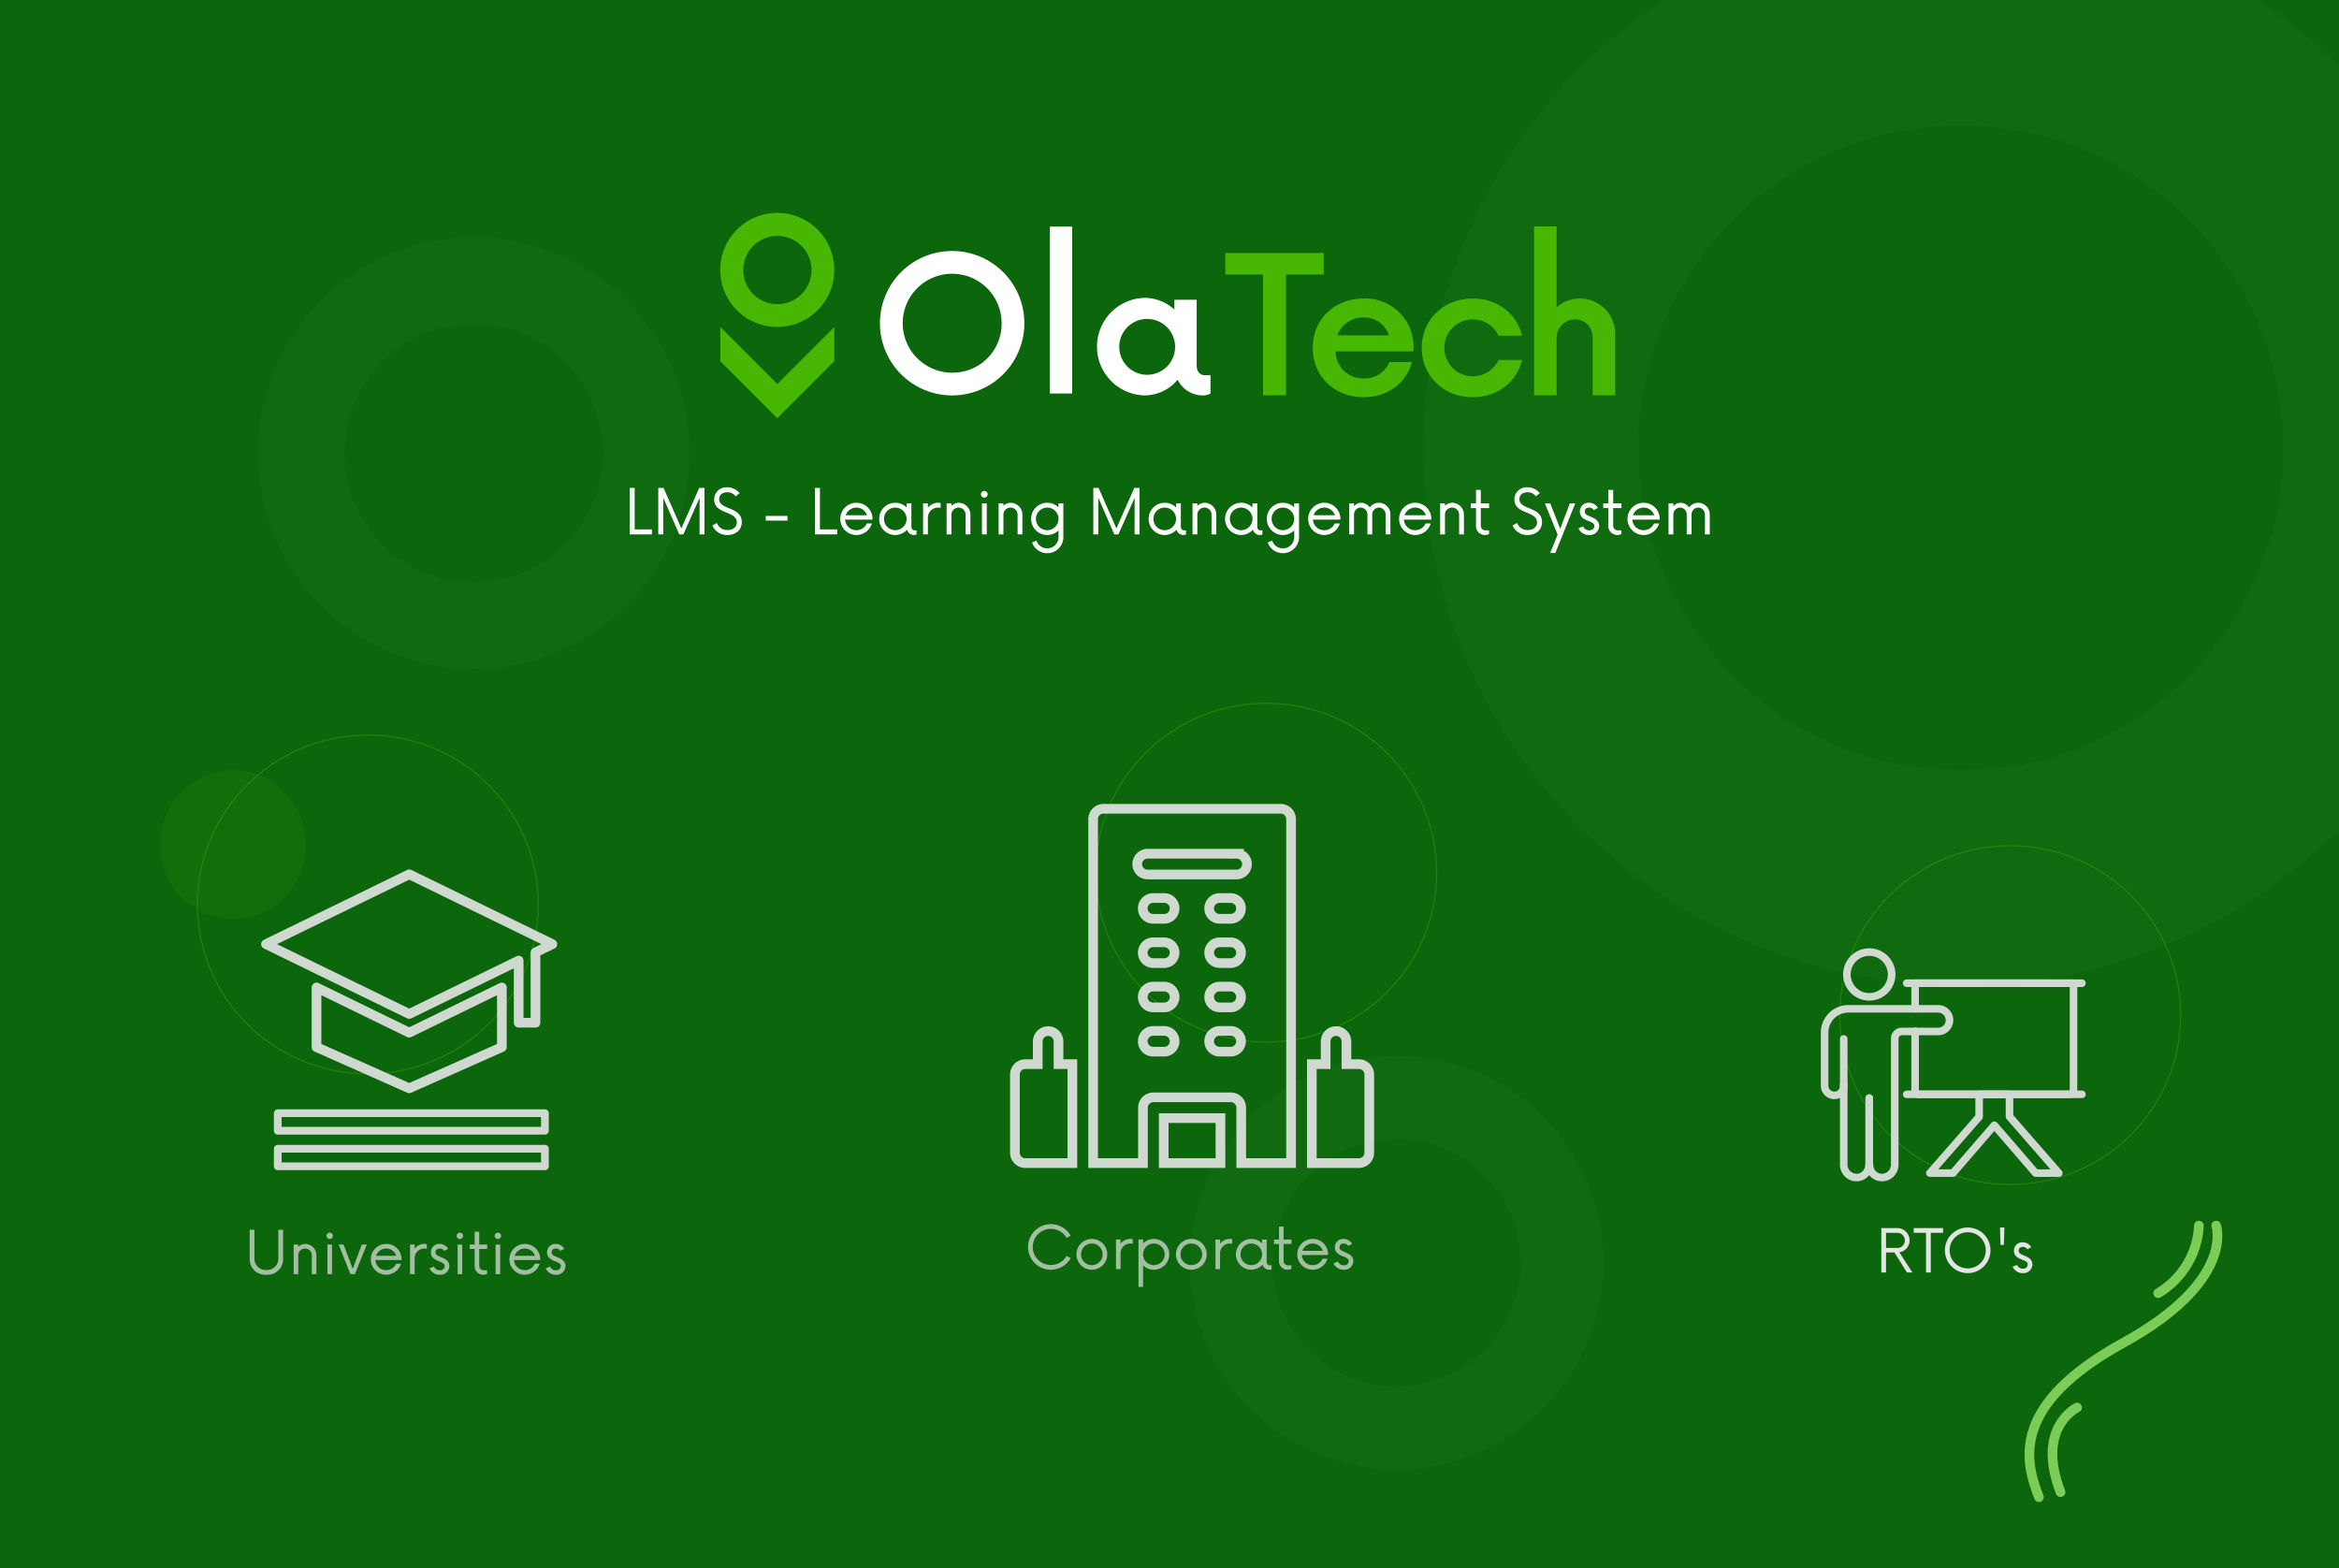 <svg xmlns="http://www.w3.org/2000/svg" xmlns:xlink="http://www.w3.org/1999/xlink" width="604" height="405" viewBox="0 0 604 405"><rect x="0" y="0" width="604" height="405" fill="#333333" stroke="none"/><defs><clipPath id="a"><rect width="231.09" height="53.011" fill="none"/></clipPath><clipPath id="c"><rect width="604" height="405"/></clipPath></defs><g id="b" clip-path="url(#c)"><rect width="604" height="405" fill="#0c660c"/><g transform="translate(-5582.67 -6126.162) rotate(-10)" opacity="0.05"><path d="M53.375,0h0A53.375,53.375,0,0,0,0,53.375H0a53.376,53.376,0,0,0,53.382,53.382h-.007a53.376,53.376,0,0,0,53.382-53.388v.007A53.375,53.375,0,0,0,53.375,0ZM85.4,53.375A32.024,32.024,0,0,1,53.368,85.4h.007A32.022,32.022,0,0,1,21.353,53.375h0A32.022,32.022,0,0,1,53.375,21.353h0A32.024,32.024,0,0,1,85.4,53.381Z" transform="translate(4668.597 7346.272) rotate(-13)" fill="#71c550"/><path d="M55.712,0h0A55.712,55.712,0,0,0,0,55.712H0a55.714,55.714,0,0,0,55.719,55.719h-.007a55.714,55.714,0,0,0,55.719-55.726v.007A55.712,55.712,0,0,0,55.712,0ZM89.144,55.712A33.426,33.426,0,0,1,55.705,89.144h.007A33.425,33.425,0,0,1,22.288,55.712h0A33.425,33.425,0,0,1,55.712,22.288h0A33.426,33.426,0,0,1,89.144,55.719Z" transform="translate(4467.426 7097.232) rotate(-13)" fill="#71c550"/><path d="M138.8,0h0A138.8,138.8,0,0,0,0,138.8H0A138.8,138.8,0,0,0,138.814,277.611H138.8A138.8,138.8,0,0,0,277.611,138.78v.017A138.8,138.8,0,0,0,138.8,0Zm83.289,138.8a83.275,83.275,0,0,1-83.306,83.289h.017A83.271,83.271,0,0,1,55.526,138.8h0A83.271,83.271,0,0,1,138.8,55.526h0a83.275,83.275,0,0,1,83.289,83.289Z" transform="translate(4746.144 7100.324) rotate(-13)" fill="#71c550"/></g><g transform="translate(524.056 316.506)" opacity="0.7"><path d="M3765.379,1477.7s5.039,14.278-23.936,30.235-25.616,30.235-21.837,39.894" transform="translate(-3717.149 -1477.701)" fill="none" stroke="#a9f976" stroke-linecap="round" stroke-width="2.5"/><path d="M3989.9,1482.7a21.586,21.586,0,0,1-10.518,17.442" transform="translate(-3946.13 -1482.701)" fill="none" stroke="#a9f976" stroke-linecap="round" stroke-width="2.5"/><path d="M3863.2,1693.559s-10.788,5.133-4.263,21.837" transform="translate(-3850.894 -1646.581)" fill="none" stroke="#a9f976" stroke-linecap="round" stroke-width="2.5"/></g><g transform="translate(2 5)"><g transform="translate(184 49.989)"><g clip-path="url(#a)"><path d="M25.139,4.309a14.73,14.73,0,1,0,4.307,10.412A14.73,14.73,0,0,0,25.139,4.309M14.727,23.559a8.812,8.812,0,1,1,6.254-2.581,8.835,8.835,0,0,1-6.254,2.581" transform="translate(-0.003 -0.003)" fill="#48b703"/><path d="M29.447,88.766,14.724,103.489,0,88.766V79.93L14.724,94.65,29.447,79.926Z" transform="translate(0 -50.479)" fill="#48b703"/><path d="M379.367,33.636h-9.74V64.814h-5.942V33.636h-9.74V28.062h25.42Z" transform="translate(-223.542 -17.723)" fill="#48b703"/><path d="M441.26,72.6a12.447,12.447,0,0,0-12.921-12.619c-7.472,0-13.109,5.391-13.109,12.74s5.574,12.74,13.171,12.74c6.307,0,11.024-3.736,12.434-9.064h-5.821a6.847,6.847,0,0,1-6.613,4.227,7.123,7.123,0,0,1-7.289-6.982H441.2ZM421.6,69.475a7.041,7.041,0,0,1,6.8-4.594,6.626,6.626,0,0,1,6.492,4.594Z" transform="translate(-262.241 -37.882)" fill="#48b703"/><path d="M491.634,72.722c0-7.166,5.574-12.74,13.169-12.74,6.493,0,11.393,3.981,12.74,9.616h-6.067a7.35,7.35,0,1,0,0,6.248h6.064c-1.347,5.632-6.248,9.616-12.74,9.616-7.595,0-13.169-5.574-13.169-12.74" transform="translate(-310.501 -37.883)" fill="#48b703"/><path d="M591.317,37.5V53.054H585.5V38.047a4.549,4.549,0,0,0-4.594-4.593,4.784,4.784,0,0,0-4.716,4.838V53.054h-5.819V9.442h5.819V30.329a9.118,9.118,0,0,1,15.13,7.166" transform="translate(-360.227 -5.963)" fill="#48b703"/><path d="M130.546,26.681a18.647,18.647,0,1,0,18.647,18.646,18.647,18.647,0,0,0-18.647-18.646m0,31.42a12.773,12.773,0,1,1,12.778-12.775A12.627,12.627,0,0,1,130.546,58.1" transform="translate(-70.674 -16.851)" fill="#fff"/><rect width="5.752" height="43.103" transform="translate(85.118 3.533)" fill="#fff"/><path d="M291.812,79.52c-1.15,0-2.24-.607-2.24-2.727V60.026H283.82v2.54a11.392,11.392,0,0,0-7.807-3.028,12.6,12.6,0,0,0,0,25.186,11.17,11.17,0,0,0,8.655-4.056,7.179,7.179,0,0,0,6.54,4.056,4.008,4.008,0,0,0,1.937-.486V79.52ZM276.739,79.4a7.211,7.211,0,1,1,5.154-2.112,7.266,7.266,0,0,1-5.154,2.112" transform="translate(-166.558 -37.604)" fill="#fff"/></g></g><path d="M-138.11-1.28V-12h-1.28V0h5.74V-1.28ZM-121.43-12l-4.62,10.46L-130.65-12h-1.36V0h1.28V-9.48L-126.59,0h1.06l4.18-9.44V0h1.26V-12ZM-114.15.16c2.04,0,3.7-1.22,3.7-3.32,0-4.08-5.84-3.08-5.84-5.94,0-1.2.98-1.78,2.1-1.78a2.548,2.548,0,0,1,2.16,1.06l1-.84a4.091,4.091,0,0,0-3.2-1.5A3.125,3.125,0,0,0-117.57-9c0,3.86,5.84,2.9,5.84,5.88,0,1.28-1.06,2-2.4,2a2.819,2.819,0,0,1-2.76-1.84l-1.16.68A4.12,4.12,0,0,0-114.15.16Zm9.9-3.72h5.6v-1.2h-5.6Zm13.98,2.28V-12h-1.28V0h5.74V-1.28Zm13.58-2.8a4.14,4.14,0,0,0-4.16-4.08A4.157,4.157,0,0,0-85.01-4,4.157,4.157,0,0,0-80.85.16a4.176,4.176,0,0,0,4-2.98h-1.32a2.887,2.887,0,0,1-2.68,1.74,2.889,2.889,0,0,1-2.92-2.74h7.06Zm-4.16-2.84a2.871,2.871,0,0,1,2.74,1.98h-5.5A2.915,2.915,0,0,1-80.85-6.92Zm15.02,5.88c-.44,0-.82-.3-.82-1.04V-8h-1.24v1.04a4.127,4.127,0,0,0-2.92-1.2A4.157,4.157,0,0,0-74.97-4,4.157,4.157,0,0,0-70.81.16a4.175,4.175,0,0,0,3.04-1.38A1.856,1.856,0,0,0-65.93.16a1.166,1.166,0,0,0,.6-.16V-1.04Zm-4.98-.04A2.911,2.911,0,0,1-73.73-4a2.911,2.911,0,0,1,2.92-2.92A2.923,2.923,0,0,1-67.89-4,2.923,2.923,0,0,1-70.81-1.08Zm11.08-7.08a3.233,3.233,0,0,0-2.66,1.3V-8h-1.24V0h1.24V-4.34a2.6,2.6,0,0,1,2.66-2.58,1.944,1.944,0,0,1,.62.08V-8.1A2.832,2.832,0,0,0-59.73-8.16Zm5.36,0a2.79,2.79,0,0,0-1.94.8V-8h-1.24V0h1.24V-5.1a1.818,1.818,0,0,1,1.84-1.82A1.8,1.8,0,0,1-52.65-5.1V0h1.24V-5.1A3.067,3.067,0,0,0-54.37-8.16Zm6.56-1.34a.863.863,0,0,0,.86-.84.853.853,0,0,0-.86-.86.858.858,0,0,0-.88.86A.867.867,0,0,0-47.81-9.5ZM-48.43,0h1.24V-8h-1.24Zm7.48-8.16a2.79,2.79,0,0,0-1.94.8V-8h-1.24V0h1.24V-5.1a1.818,1.818,0,0,1,1.84-1.82A1.8,1.8,0,0,1-39.23-5.1V0h1.24V-5.1A3.067,3.067,0,0,0-40.95-8.16ZM-28.67-8v1a4.167,4.167,0,0,0-2.9-1.16A4.144,4.144,0,0,0-35.73-4,4.157,4.157,0,0,0-31.57.16a4.162,4.162,0,0,0,2.92-1.2V.7a2.936,2.936,0,0,1-2.92,2.92A2.938,2.938,0,0,1-34.35,1.6l-1.14.5a4.159,4.159,0,0,0,3.92,2.76A4.157,4.157,0,0,0-27.41.7V-8Zm-2.9,6.92A2.923,2.923,0,0,1-34.49-4a2.911,2.911,0,0,1,2.92-2.92A2.923,2.923,0,0,1-28.65-4,2.936,2.936,0,0,1-31.57-1.08ZM-9.09-12-13.71-1.54-18.31-12h-1.36V0h1.28V-9.48L-14.25,0h1.06l4.18-9.44V0h1.26V-12ZM3.75-1.04c-.44,0-.82-.3-.82-1.04V-8H1.69v1.04a4.127,4.127,0,0,0-2.92-1.2A4.157,4.157,0,0,0-5.39-4,4.157,4.157,0,0,0-1.23.16,4.175,4.175,0,0,0,1.81-1.22,1.856,1.856,0,0,0,3.65.16,1.166,1.166,0,0,0,4.25,0V-1.04Zm-4.98-.04A2.911,2.911,0,0,1-4.15-4,2.911,2.911,0,0,1-1.23-6.92,2.923,2.923,0,0,1,1.69-4,2.923,2.923,0,0,1-1.23-1.08ZM9.13-8.16a2.79,2.79,0,0,0-1.94.8V-8H5.95V0H7.19V-5.1A1.818,1.818,0,0,1,9.03-6.92,1.8,1.8,0,0,1,10.85-5.1V0h1.24V-5.1A3.067,3.067,0,0,0,9.13-8.16ZM23.49-1.04c-.44,0-.82-.3-.82-1.04V-8H21.43v1.04a4.127,4.127,0,0,0-2.92-1.2A4.157,4.157,0,0,0,14.35-4,4.157,4.157,0,0,0,18.51.16a4.175,4.175,0,0,0,3.04-1.38A1.856,1.856,0,0,0,23.39.16a1.166,1.166,0,0,0,.6-.16V-1.04Zm-4.98-.04A2.911,2.911,0,0,1,15.59-4a2.911,2.911,0,0,1,2.92-2.92A2.923,2.923,0,0,1,21.43-4,2.923,2.923,0,0,1,18.51-1.08ZM32.19-8v1a4.167,4.167,0,0,0-2.9-1.16A4.144,4.144,0,0,0,25.13-4,4.157,4.157,0,0,0,29.29.16a4.162,4.162,0,0,0,2.92-1.2V.7a2.921,2.921,0,0,1-5.7.9l-1.14.5A4.162,4.162,0,0,0,33.45.7V-8Zm-2.9,6.92A2.923,2.923,0,0,1,26.37-4a2.911,2.911,0,0,1,2.92-2.92A2.923,2.923,0,0,1,32.21-4,2.936,2.936,0,0,1,29.29-1.08Zm14.84-3a4.14,4.14,0,0,0-4.16-4.08A4.157,4.157,0,0,0,35.81-4,4.157,4.157,0,0,0,39.97.16a4.176,4.176,0,0,0,4-2.98H42.65a2.887,2.887,0,0,1-2.68,1.74,2.889,2.889,0,0,1-2.92-2.74h7.06ZM39.97-6.92a2.871,2.871,0,0,1,2.74,1.98h-5.5A2.915,2.915,0,0,1,39.97-6.92Zm14.1-1.24a2.871,2.871,0,0,0-2.34,1.2,2.822,2.822,0,0,0-2.22-1.2,2.52,2.52,0,0,0-1.86.9V-8H46.41V0h1.24V-5.12a1.755,1.755,0,0,1,1.74-1.8,1.764,1.764,0,0,1,1.72,1.8V0h1.24V-5.12a1.764,1.764,0,0,1,1.72-1.8,1.768,1.768,0,0,1,1.74,1.8V0h1.24V-5.12A3,3,0,0,0,54.07-8.16ZM67.61-4.08a4.14,4.14,0,0,0-4.16-4.08A4.157,4.157,0,0,0,59.29-4,4.157,4.157,0,0,0,63.45.16a4.176,4.176,0,0,0,4-2.98H66.13a2.887,2.887,0,0,1-2.68,1.74,2.889,2.889,0,0,1-2.92-2.74h7.06ZM63.45-6.92a2.871,2.871,0,0,1,2.74,1.98h-5.5A2.915,2.915,0,0,1,63.45-6.92Zm9.62-1.24a2.79,2.79,0,0,0-1.94.8V-8H69.89V0h1.24V-5.1a1.818,1.818,0,0,1,1.84-1.82A1.8,1.8,0,0,1,74.79-5.1V0h1.24V-5.1A3.067,3.067,0,0,0,73.07-8.16ZM82.53-6.8V-8H80.39v-3.48H79.15V-8H77.81v1.2h1.34v4.7A2.292,2.292,0,0,0,81.45.16,2.233,2.233,0,0,0,82.51-.1v-.94h-.92a1.183,1.183,0,0,1-1.2-1.22V-6.8ZM92.49.16c2.04,0,3.7-1.22,3.7-3.32,0-4.08-5.84-3.08-5.84-5.94,0-1.2.98-1.78,2.1-1.78a2.548,2.548,0,0,1,2.16,1.06l1-.84a4.091,4.091,0,0,0-3.2-1.5A3.125,3.125,0,0,0,89.07-9c0,3.86,5.84,2.9,5.84,5.88,0,1.28-1.06,2-2.4,2a2.819,2.819,0,0,1-2.76-1.84l-1.16.68A4.12,4.12,0,0,0,92.49.16ZM103.37-8l-2.48,6.56L98.33-8H96.95L100.23.06,98.31,4.8h1.32l1.7-4.2L104.77-8ZM108.39.16a2.394,2.394,0,0,0,2.56-2.32c0-1.44-1.2-2-2.24-2.42-.98-.42-1.48-.64-1.48-1.34,0-.68.46-1,1.12-1a1.3,1.3,0,0,1,1.2.64l1.08-.56a2.625,2.625,0,0,0-2.34-1.32,2.236,2.236,0,0,0-2.32,2.28c0,1.26.84,1.9,2.26,2.44.96.38,1.48.64,1.48,1.28a1.171,1.171,0,0,1-1.32,1.1,1.564,1.564,0,0,1-1.58-1l-1.2.48A2.926,2.926,0,0,0,108.39.16Zm8.32-6.96V-8h-2.14v-3.48h-1.24V-8h-1.34v1.2h1.34v4.7a2.292,2.292,0,0,0,2.3,2.26,2.233,2.233,0,0,0,1.06-.26v-.94h-.92a1.183,1.183,0,0,1-1.2-1.22V-6.8Zm9.88,2.72a4.14,4.14,0,0,0-4.16-4.08A4.157,4.157,0,0,0,118.27-4,4.157,4.157,0,0,0,122.43.16a4.176,4.176,0,0,0,4-2.98h-1.32a2.887,2.887,0,0,1-2.68,1.74,2.889,2.889,0,0,1-2.92-2.74h7.06Zm-4.16-2.84a2.871,2.871,0,0,1,2.74,1.98h-5.5A2.915,2.915,0,0,1,122.43-6.92Zm14.1-1.24a2.871,2.871,0,0,0-2.34,1.2,2.822,2.822,0,0,0-2.22-1.2,2.52,2.52,0,0,0-1.86.9V-8h-1.24V0h1.24V-5.12a1.755,1.755,0,0,1,1.74-1.8,1.764,1.764,0,0,1,1.72,1.8V0h1.24V-5.12a1.764,1.764,0,0,1,1.72-1.8,1.768,1.768,0,0,1,1.74,1.8V0h1.24V-5.12A3,3,0,0,0,136.53-8.16Z" transform="translate(300 133)" fill="#fff"/></g><g transform="translate(474.924 218.253)" fill="none" opacity="0.35"><path d="M44.168,0A43.894,43.894,0,1,1,0,43.893,44.031,44.031,0,0,1,44.168,0Z" stroke="none"/><path d="M 44.168 0.3 C 38.245 0.3 32.5 1.453 27.092 3.726 C 21.868 5.922 17.177 9.065 13.148 13.069 C 9.119 17.073 5.956 21.735 3.747 26.926 C 1.46 32.3 0.3 38.008 0.3 43.893 C 0.3 49.778 1.46 55.487 3.747 60.861 C 5.956 66.052 9.119 70.714 13.148 74.718 C 17.177 78.722 21.868 81.865 27.092 84.061 C 32.5 86.334 38.245 87.487 44.168 87.487 C 50.09 87.487 55.835 86.334 61.244 84.061 C 66.467 81.865 71.159 78.722 75.188 74.718 C 79.216 70.714 82.379 66.052 84.589 60.861 C 86.876 55.487 88.035 49.778 88.035 43.893 C 88.035 38.008 86.876 32.3 84.589 26.926 C 82.379 21.735 79.216 17.073 75.188 13.069 C 71.159 9.065 66.467 5.922 61.244 3.726 C 55.835 1.453 50.09 0.3 44.168 0.3 M 44.168 0 C 68.561 0 88.335 19.652 88.335 43.893 C 88.335 68.135 68.561 87.787 44.168 87.787 C 19.775 87.787 0 68.135 0 43.893 C 0 19.652 19.775 0 44.168 0 Z" stroke="none" fill="#48b703"/></g><g transform="translate(282.8 181.464)" fill="none" opacity="0.35"><path d="M44.168,0A43.894,43.894,0,1,1,0,43.893,44.031,44.031,0,0,1,44.168,0Z" stroke="none"/><path d="M 44.168 0.3 C 38.245 0.3 32.5 1.453 27.092 3.726 C 21.868 5.922 17.177 9.065 13.148 13.069 C 9.119 17.073 5.956 21.735 3.747 26.926 C 1.46 32.3 0.3 38.008 0.3 43.893 C 0.3 49.778 1.46 55.487 3.747 60.861 C 5.956 66.052 9.119 70.714 13.148 74.718 C 17.177 78.722 21.868 81.865 27.092 84.061 C 32.5 86.334 38.245 87.487 44.168 87.487 C 50.09 87.487 55.835 86.334 61.244 84.061 C 66.467 81.865 71.159 78.722 75.188 74.718 C 79.216 70.714 82.379 66.052 84.589 60.861 C 86.876 55.487 88.035 49.778 88.035 43.893 C 88.035 38.008 86.876 32.3 84.589 26.926 C 82.379 21.735 79.216 17.073 75.188 13.069 C 71.159 9.065 66.467 5.922 61.244 3.726 C 55.835 1.453 50.09 0.3 44.168 0.3 M 44.168 0 C 68.561 0 88.335 19.652 88.335 43.893 C 88.335 68.135 68.561 87.787 44.168 87.787 C 19.775 87.787 0 68.135 0 43.893 C 0 19.652 19.775 0 44.168 0 Z" stroke="none" fill="#48b703"/></g><g transform="translate(50.821 189.661)" fill="none" opacity="0.35"><path d="M44.168,0A43.894,43.894,0,1,1,0,43.893,44.031,44.031,0,0,1,44.168,0Z" stroke="none"/><path d="M 44.168 0.3 C 38.245 0.3 32.5 1.453 27.092 3.726 C 21.868 5.922 17.177 9.065 13.148 13.069 C 9.119 17.073 5.956 21.735 3.747 26.926 C 1.46 32.3 0.3 38.008 0.3 43.893 C 0.3 49.778 1.46 55.487 3.747 60.861 C 5.956 66.052 9.119 70.714 13.148 74.718 C 17.177 78.722 21.868 81.865 27.092 84.061 C 32.5 86.334 38.245 87.487 44.168 87.487 C 50.09 87.487 55.835 86.334 61.244 84.061 C 66.467 81.865 71.159 78.722 75.188 74.718 C 79.216 70.714 82.379 66.052 84.589 60.861 C 86.876 55.487 88.035 49.778 88.035 43.893 C 88.035 38.008 86.876 32.3 84.589 26.926 C 82.379 21.735 79.216 17.073 75.188 13.069 C 71.159 9.065 66.467 5.922 61.244 3.726 C 55.835 1.453 50.09 0.3 44.168 0.3 M 44.168 0 C 68.561 0 88.335 19.652 88.335 43.893 C 88.335 68.135 68.561 87.787 44.168 87.787 C 19.775 87.787 0 68.135 0 43.893 C 0 19.652 19.775 0 44.168 0 Z" stroke="none" fill="#48b703"/></g><path d="M18.767,0A19.006,19.006,0,0,1,37.534,19.236,19.006,19.006,0,0,1,18.767,38.472,19.006,19.006,0,0,1,0,19.236,19.006,19.006,0,0,1,18.767,0Z" transform="translate(41.399 198.858)" fill="#48b703" opacity="0.1"/><g transform="translate(64.481 225.776)"><g transform="translate(4.207 0)" opacity="0.9"><path d="M114.151,278.417,90.22,266.743v15.41l23.932,10.628,23.932-10.628V266.742Z" transform="translate(-77.174 -237.515)" fill="none" stroke="#e5e5e5" stroke-linecap="round" stroke-linejoin="round" stroke-width="2.5"/><path d="M73.953,82.655,36.977,64.617,0,82.655l36.977,18.038L65.249,86.9v16.055h4.338V84.785Z" transform="translate(0 -64.617)" fill="none" stroke="#e5e5e5" stroke-linecap="round" stroke-linejoin="round" stroke-width="2.5"/><g transform="translate(2.04 60.695)" fill="none" stroke="#e5e5e5" stroke-linecap="round" stroke-linejoin="round" stroke-width="2"><rect width="70.984" height="6.533" rx="1" stroke="none"/><rect x="1" y="1" width="68.984" height="4.533" fill="none"/></g><g transform="translate(2.04 69.875)" fill="none" stroke="#e5e5e5" stroke-linecap="round" stroke-linejoin="round" stroke-width="2"><rect width="70.984" height="6.533" rx="1" stroke="none"/><rect x="1" y="1" width="68.984" height="4.533" fill="none"/></g></g><path d="M-37.969-.378A4.006,4.006,0,0,0-33.649-4.3V-12h-1.223v7.512a2.914,2.914,0,0,1-3.1,2.886,2.9,2.9,0,0,1-3.078-2.886V-12H-42.27v7.7A4,4,0,0,0-37.969-.378ZM-27.876-8.33a2.667,2.667,0,0,0-1.854.765v-.612h-1.185V-.531h1.185V-5.405a1.738,1.738,0,0,1,1.759-1.739,1.722,1.722,0,0,1,1.739,1.739V-.531h1.185V-5.405A2.932,2.932,0,0,0-27.876-8.33Zm6.27-1.281a.824.824,0,0,0,.822-.8.816.816,0,0,0-.822-.822.82.82,0,0,0-.841.822A.829.829,0,0,0-21.607-9.611ZM-22.2-.531h1.185V-8.177H-22.2Zm8.889-7.646-2.351,6.27-2.37-6.27h-1.281l3.058,7.646h1.147l3.078-7.646ZM-3.046-4.43a3.957,3.957,0,0,0-3.976-3.9A3.973,3.973,0,0,0-11-4.354,3.973,3.973,0,0,0-7.022-.378,3.991,3.991,0,0,0-3.2-3.226H-4.46A2.759,2.759,0,0,1-7.022-1.563,2.762,2.762,0,0,1-9.813-4.182h6.748ZM-7.022-7.145A2.744,2.744,0,0,1-4.4-5.252H-9.66A2.786,2.786,0,0,1-7.022-7.145ZM2.861-8.33A3.09,3.09,0,0,0,.318-7.087v-1.09H-.867V-.531H.318V-4.679A2.489,2.489,0,0,1,2.861-7.145a1.858,1.858,0,0,1,.593.076v-1.2A2.707,2.707,0,0,0,2.861-8.33ZM6.837-.378A2.288,2.288,0,0,0,9.283-2.6c0-1.376-1.147-1.912-2.141-2.313-.937-.4-1.415-.612-1.415-1.281,0-.65.44-.956,1.07-.956a1.242,1.242,0,0,1,1.147.612l1.032-.535A2.508,2.508,0,0,0,6.741-8.33,2.137,2.137,0,0,0,4.524-6.151c0,1.2.8,1.816,2.16,2.332C7.6-3.456,8.1-3.207,8.1-2.6A1.119,1.119,0,0,1,6.837-1.544,1.5,1.5,0,0,1,5.327-2.5L4.18-2.041A2.8,2.8,0,0,0,6.837-.378Zm5.18-9.233a.824.824,0,0,0,.822-.8.816.816,0,0,0-.822-.822.82.82,0,0,0-.841.822A.829.829,0,0,0,12.017-9.611Zm-.593,9.08H12.61V-8.177H11.424Zm7.627-6.5V-8.177H17.006V-11.5H15.821v3.326H14.54V-7.03h1.281v4.492a2.191,2.191,0,0,0,2.2,2.16,2.134,2.134,0,0,0,1.013-.248v-.9h-.879a1.131,1.131,0,0,1-1.147-1.166V-7.03Zm2.772-2.581a.824.824,0,0,0,.822-.8.816.816,0,0,0-.822-.822.82.82,0,0,0-.841.822A.829.829,0,0,0,21.823-9.611ZM21.23-.531h1.185V-8.177H21.23Zm11.526-3.9a3.957,3.957,0,0,0-3.976-3.9A3.973,3.973,0,0,0,24.8-4.354,3.973,3.973,0,0,0,28.781-.378,3.991,3.991,0,0,0,32.6-3.226H31.342a2.759,2.759,0,0,1-2.561,1.663A2.762,2.762,0,0,1,25.99-4.182h6.748ZM28.781-7.145A2.744,2.744,0,0,1,31.4-5.252H26.143A2.786,2.786,0,0,1,28.781-7.145ZM36.828-.378A2.288,2.288,0,0,0,39.275-2.6c0-1.376-1.147-1.912-2.141-2.313-.937-.4-1.415-.612-1.415-1.281,0-.65.44-.956,1.07-.956a1.242,1.242,0,0,1,1.147.612l1.032-.535A2.508,2.508,0,0,0,36.733-8.33a2.137,2.137,0,0,0-2.217,2.179c0,1.2.8,1.816,2.16,2.332.918.363,1.415.612,1.415,1.223a1.119,1.119,0,0,1-1.262,1.051,1.5,1.5,0,0,1-1.51-.956l-1.147.459A2.8,2.8,0,0,0,36.828-.378Z" transform="translate(42.27 103.791)" fill="#e5e5e5" opacity="0.7"/></g><g transform="translate(262.084 208.858)"><g transform="translate(0 0)" opacity="0.9"><path d="M441.152,329.578h-3.217v-5.9a2.681,2.681,0,0,0-5.361,0v5.9H429v25.556h12.152a2.681,2.681,0,0,0,2.681-2.681V332.259A2.681,2.681,0,0,0,441.152,329.578Z" transform="translate(-352.332 -263.633)" fill="none" stroke="#e5e5e5" stroke-width="2.5"/><path d="M14.833,329.578H11.259v-5.9a2.681,2.681,0,0,0-5.361,0v5.9H2.681A2.681,2.681,0,0,0,0,332.259v20.194a2.681,2.681,0,0,0,2.681,2.681H14.833Z" transform="translate(0 -263.633)" fill="none" stroke="#e5e5e5" stroke-width="2.5"/><path d="M113,91.5h12.867V77.2a2.681,2.681,0,0,1,2.681-2.681h20.016a2.681,2.681,0,0,1,2.681,2.681V91.5h12.867V2.681A2.681,2.681,0,0,0,161.431,0h-45.75A2.681,2.681,0,0,0,113,2.681Zm18.407-28.773h-2.859a2.681,2.681,0,1,1,0-5.361h2.859a2.681,2.681,0,0,1,0,5.361Zm0-11.438h-2.859a2.681,2.681,0,1,1,0-5.361h2.859a2.681,2.681,0,0,1,0,5.361Zm0-11.438h-2.859a2.681,2.681,0,1,1,0-5.361h2.859a2.681,2.681,0,0,1,0,5.361Zm0-11.438h-2.859a2.681,2.681,0,1,1,0-5.361h2.859a2.681,2.681,0,0,1,0,5.361Zm17.156,34.313H145.7a2.681,2.681,0,1,1,0-5.361h2.859a2.681,2.681,0,0,1,0,5.361Zm0-11.438H145.7a2.681,2.681,0,1,1,0-5.361h2.859a2.681,2.681,0,0,1,0,5.361Zm0-11.438H145.7a2.681,2.681,0,1,1,0-5.361h2.859a2.681,2.681,0,0,1,0,5.361Zm0-11.438H145.7a2.681,2.681,0,1,1,0-5.361h2.859a2.681,2.681,0,0,1,0,5.361Zm-21.445-16.8h22.875a2.681,2.681,0,1,1,0,5.361H127.118a2.681,2.681,0,1,1,0-5.361Z" transform="translate(-92.806)" fill="none" stroke="#e5e5e5" stroke-width="2.5"/><path d="M215,458.616h14.654V447H215Z" transform="translate(-176.577 -367.116)" fill="none" stroke="#e5e5e5" stroke-width="2.5"/></g><path d="M-37.873-.385A5.89,5.89,0,0,0-32.75-3.367L-33.8-3.96a4.622,4.622,0,0,1-4.072,2.351,4.646,4.646,0,0,1-4.664-4.664,4.646,4.646,0,0,1,4.664-4.664A4.622,4.622,0,0,1-33.8-8.585l1.051-.593a5.89,5.89,0,0,0-5.123-2.982A5.89,5.89,0,0,0-43.76-6.273,5.89,5.89,0,0,0-37.873-.385Zm10.59,0a3.973,3.973,0,0,0,3.976-3.976,3.973,3.973,0,0,0-3.976-3.976,3.973,3.973,0,0,0-3.976,3.976A3.973,3.973,0,0,0-27.283-.385Zm0-1.185a2.782,2.782,0,0,1-2.791-2.791,2.782,2.782,0,0,1,2.791-2.791,2.794,2.794,0,0,1,2.791,2.791A2.794,2.794,0,0,1-27.283-1.57Zm9.959-6.767a3.09,3.09,0,0,0-2.542,1.242v-1.09h-1.185V-.538h1.185V-4.686a2.489,2.489,0,0,1,2.542-2.466,1.858,1.858,0,0,1,.593.076v-1.2A2.707,2.707,0,0,0-17.324-8.337Zm6.059,0A3.978,3.978,0,0,0-14.055-7.19v-.994H-15.24V4.05h1.185V-1.532A3.978,3.978,0,0,0-11.264-.385,3.973,3.973,0,0,0-7.288-4.361,3.973,3.973,0,0,0-11.264-8.337Zm0,6.767a2.782,2.782,0,0,1-2.791-2.791,2.782,2.782,0,0,1,2.791-2.791A2.782,2.782,0,0,1-8.473-4.361,2.782,2.782,0,0,1-11.264-1.57ZM-1.592-.385A3.973,3.973,0,0,0,2.384-4.361,3.973,3.973,0,0,0-1.592-8.337,3.973,3.973,0,0,0-5.568-4.361,3.973,3.973,0,0,0-1.592-.385Zm0-1.185A2.782,2.782,0,0,1-4.383-4.361,2.782,2.782,0,0,1-1.592-7.152,2.794,2.794,0,0,1,1.2-4.361,2.794,2.794,0,0,1-1.592-1.57ZM8.367-8.337A3.09,3.09,0,0,0,5.825-7.094v-1.09H4.639V-.538H5.825V-4.686A2.489,2.489,0,0,1,8.367-7.152a1.858,1.858,0,0,1,.593.076v-1.2A2.707,2.707,0,0,0,8.367-8.337Zm10.284,6.8c-.421,0-.784-.287-.784-.994V-8.184H16.682v.994a3.944,3.944,0,0,0-2.791-1.147A3.973,3.973,0,0,0,9.915-4.361,3.973,3.973,0,0,0,13.891-.385,3.99,3.99,0,0,0,16.8-1.7,1.774,1.774,0,0,0,18.555-.385a1.115,1.115,0,0,0,.573-.153v-.994Zm-4.76-.038A2.782,2.782,0,0,1,11.1-4.361a2.782,2.782,0,0,1,2.791-2.791,2.794,2.794,0,0,1,2.791,2.791A2.794,2.794,0,0,1,13.891-1.57Zm10.38-5.467V-8.184H22.225V-11.51H21.04v3.326H19.76v1.147H21.04v4.492a2.191,2.191,0,0,0,2.2,2.16,2.134,2.134,0,0,0,1.013-.248v-.9h-.879A1.131,1.131,0,0,1,22.225-2.7V-7.037Zm9.443,2.6a3.957,3.957,0,0,0-3.976-3.9,3.973,3.973,0,0,0-3.976,3.976A3.973,3.973,0,0,0,29.738-.385a3.991,3.991,0,0,0,3.823-2.848H32.3A2.759,2.759,0,0,1,29.738-1.57a2.762,2.762,0,0,1-2.791-2.619h6.748ZM29.738-7.152a2.744,2.744,0,0,1,2.619,1.892H27.1A2.786,2.786,0,0,1,29.738-7.152ZM37.785-.385A2.288,2.288,0,0,0,40.232-2.6c0-1.376-1.147-1.912-2.141-2.313-.937-.4-1.415-.612-1.415-1.281,0-.65.44-.956,1.07-.956a1.242,1.242,0,0,1,1.147.612l1.032-.535A2.508,2.508,0,0,0,37.69-8.337a2.137,2.137,0,0,0-2.217,2.179c0,1.2.8,1.816,2.16,2.332.918.363,1.415.612,1.415,1.223a1.119,1.119,0,0,1-1.262,1.051,1.5,1.5,0,0,1-1.51-.956l-1.147.459A2.8,2.8,0,0,0,37.785-.385Z" transform="translate(47.148 119.425)" fill="#e5e5e5" opacity="0.7"/></g><g transform="translate(470.196 244.891)"><path d="M-15.345-5.776A3.052,3.052,0,0,0-12.688-8.8a3.19,3.19,0,0,0-3.192-3.211h-4.11V-.538h1.223v-5.18h2.16l3.25,5.18h1.4Zm-3.422-1.109v-3.9h2.81a1.945,1.945,0,0,1,2.045,1.95,1.924,1.924,0,0,1-2.045,1.95Zm14.719-5.123h-7.57v1.223h3.173V-.538h1.223V-10.784h3.173ZM2.317-.385A5.878,5.878,0,0,0,8.2-6.273,5.878,5.878,0,0,0,2.317-12.16,5.89,5.89,0,0,0-3.57-6.273,5.89,5.89,0,0,0,2.317-.385Zm0-1.223A4.646,4.646,0,0,1-2.347-6.273a4.646,4.646,0,0,1,4.664-4.664A4.634,4.634,0,0,1,6.981-6.273,4.634,4.634,0,0,1,2.317-1.608Zm8.468-6.059h.879L11.8-12.16H10.671ZM16.577-.385A2.288,2.288,0,0,0,19.024-2.6c0-1.376-1.147-1.912-2.141-2.313-.937-.4-1.415-.612-1.415-1.281,0-.65.44-.956,1.07-.956a1.242,1.242,0,0,1,1.147.612l1.032-.535a2.508,2.508,0,0,0-2.236-1.262,2.137,2.137,0,0,0-2.217,2.179c0,1.2.8,1.816,2.16,2.332.918.363,1.415.612,1.415,1.223a1.119,1.119,0,0,1-1.262,1.051,1.5,1.5,0,0,1-1.51-.956l-1.147.459A2.8,2.8,0,0,0,16.577-.385Z" transform="translate(35.606 84.263)" fill="#e5e5e5"/><g transform="translate(0 0)" opacity="0.9"><path d="M66.674,45.08H28.037a2.112,2.112,0,0,1-2.109-2.11V27.862a.977.977,0,1,1,1.953,0V42.971a.154.154,0,0,0,.155.156H66.674a.154.154,0,0,0,.156-.156V16.378H27.881v5.641a.977.977,0,0,1-1.953,0V15.4a.977.977,0,0,1,.977-.977H67.8a.977.977,0,0,1,.977.977V42.971a2.112,2.112,0,0,1-2.1,2.11Z" transform="translate(-2.557 -6.389)" fill="#e5e5e5"/><path d="M14.639,19.707A6.755,6.755,0,1,1,21.4,12.952,6.755,6.755,0,0,1,14.639,19.707Zm0-11.554a4.8,4.8,0,1,0,4.8,4.8,4.8,4.8,0,0,0-4.8-4.8Z" transform="translate(-2.137 -6.197)" fill="#e5e5e5"/><path d="M11.352,67.181a4.288,4.288,0,0,1-4.3-4.269V42.168a.977.977,0,1,1,1.953,0V62.913a2.335,2.335,0,0,0,2.487,2.314,2.246,2.246,0,0,0,1.66-.943,2.464,2.464,0,0,0,.407-1.233c.052-.566.079-1.143.079-1.713V45.664a.977.977,0,0,1,1.953,0V61.338c0,.63-.029,1.27-.087,1.893a4.368,4.368,0,0,1-.773,2.2,4.194,4.194,0,0,1-3.126,1.743C11.526,67.181,11.439,67.181,11.352,67.181Z" transform="translate(-2.118 -7.012)" fill="#e5e5e5"/><path d="M17.772,66.715c-.087,0-.175,0-.262-.008a4.194,4.194,0,0,1-3.126-1.742,4.367,4.367,0,0,1-.774-2.2c-.058-.628-.087-1.264-.087-1.892V45.2a.977.977,0,0,1,1.953,0V60.872c0,.568.026,1.145.078,1.713a2.463,2.463,0,0,0,.408,1.233,2.247,2.247,0,0,0,1.663.944,2.336,2.336,0,0,0,2.479-2.312V29.844a2.8,2.8,0,0,1,2.8-2.8H32.3a1.962,1.962,0,0,0,1.38-.571,1.923,1.923,0,0,0,.56-1.367,1.947,1.947,0,0,0-1.94-1.953H9.09a5.141,5.141,0,0,0-5.137,5.14V42.062A1.5,1.5,0,0,0,5.462,43.55,1.435,1.435,0,0,0,6.94,42.132V29.914a.977.977,0,0,1,1.953,0V42.132A3.376,3.376,0,0,1,5.521,45.5,3.469,3.469,0,0,1,2,42.062V28.29A7.1,7.1,0,0,1,9.09,21.2H32.3a3.9,3.9,0,1,1,0,7.8H22.91a.848.848,0,0,0-.847.848v32.6A4.29,4.29,0,0,1,17.772,66.715Z" transform="translate(-2 -6.546)" fill="#e5e5e5"/><path d="M69.9,16.378H24.708a.977.977,0,1,1,0-1.953H69.9a.977.977,0,1,1,0,1.953Z" transform="translate(-2.506 -6.389)" fill="#e5e5e5"/><path d="M69.9,45.764H24.708a.977.977,0,1,1,0-1.953H69.9a.977.977,0,1,1,0,1.953Z" transform="translate(-2.506 -7.073)" fill="#e5e5e5"/><path d="M64.092,66.106H58.126a.977.977,0,0,1-.739-.338l-9.94-11.517L37.5,65.768a.977.977,0,0,1-.739.338H30.8a.977.977,0,0,1-.734-1.62l12.486-14.26V44.788a.977.977,0,0,1,.977-.977h7.836a.977.977,0,0,1,.977.977V50.16L64.829,64.486a.977.977,0,0,1-.736,1.618Zm-5.516-1.953h3.368L50.628,51.172a.977.977,0,0,1-.24-.642V45.764H44.5v4.824a.977.977,0,0,1-.242.644l-11.31,12.92h3.362L46.707,52.118a1.01,1.01,0,0,1,1.479,0Z" transform="translate(-2.648 -7.073)" fill="#e5e5e5"/></g></g></g></svg>